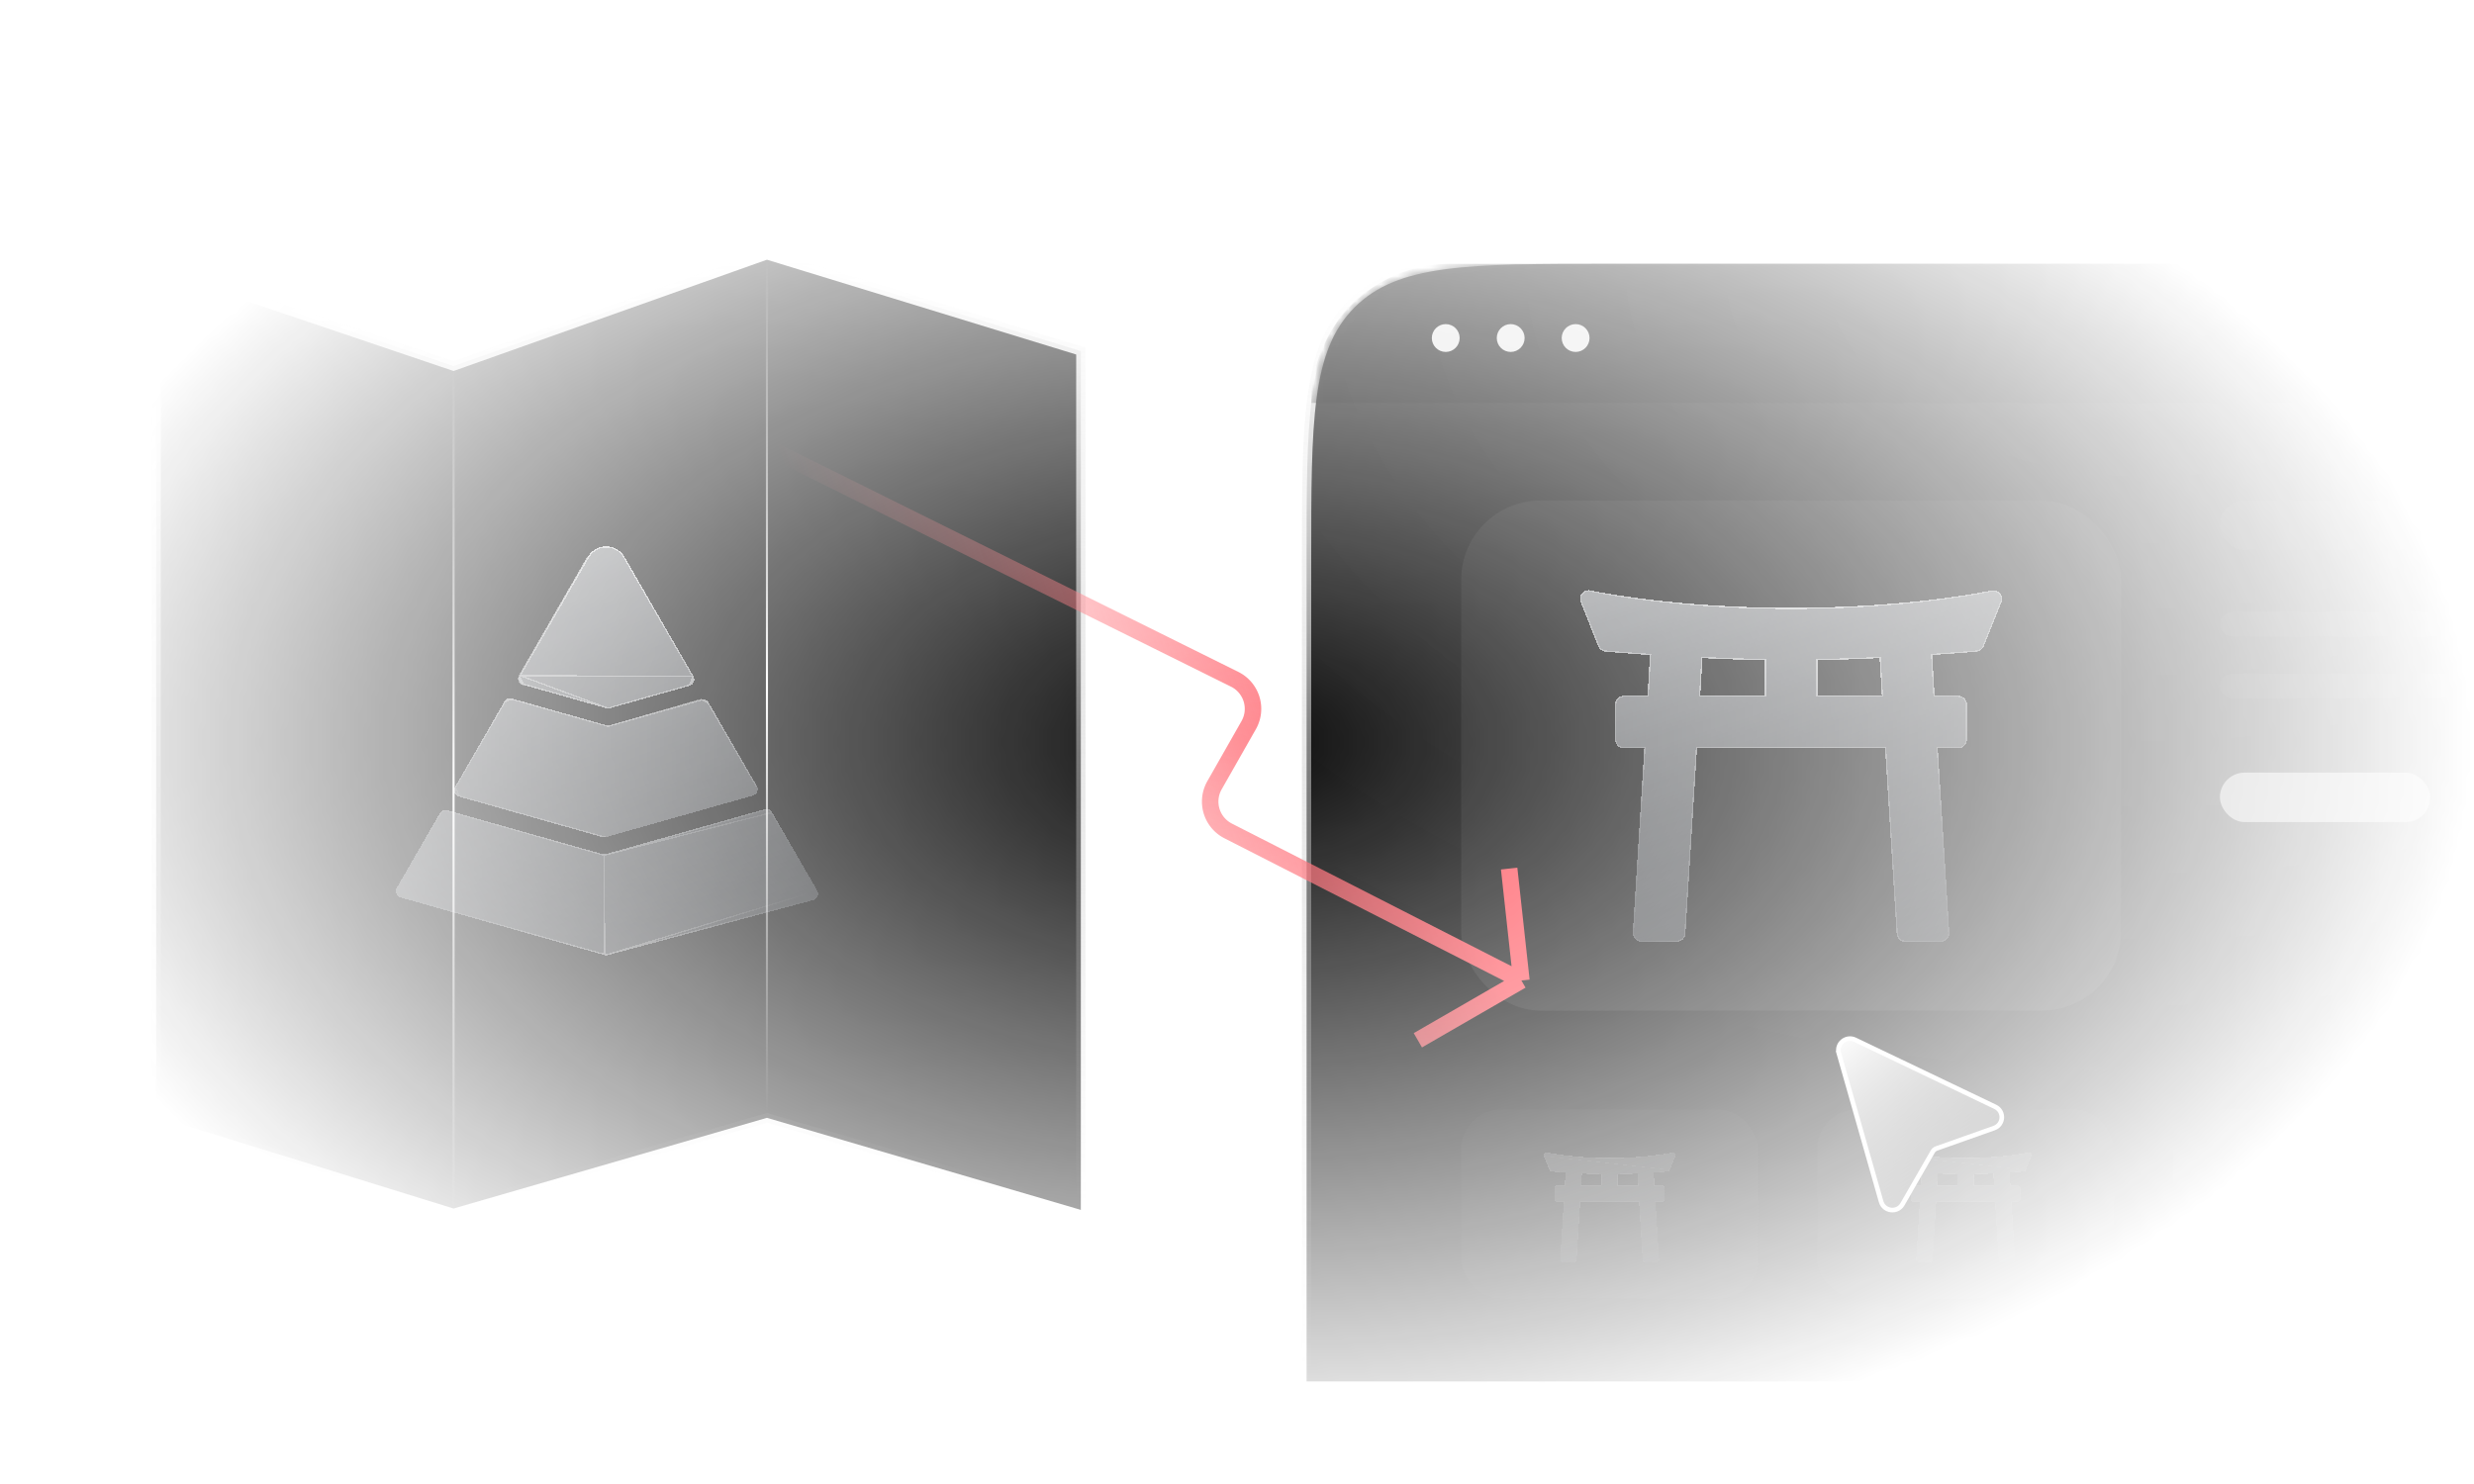 <svg width="300" height="180" fill="none" xmlns="http://www.w3.org/2000/svg"><g clip-path="url(#a)"><mask id="c" style="mask-type:alpha" maskUnits="userSpaceOnUse" x="0" y="0" width="300" height="180"><path fill="url(#b)" d="M0 0h300v180H0z"/></mask><g mask="url(#c)"><path d="m19.68 32.467-.742-.25V135.414l.396.122 35.5 11 .16.05.162-.047L93 135.586l37.343 10.954.72.211V42.584l-.397-.122-37.5-11.5-.178-.054-.175.062-37.817 13.435L19.68 32.467z" fill="#080808" stroke="url(#d)" stroke-width="1.125"/><g filter="url(#e)" shape-rendering="crispEdges"><path fill-rule="evenodd" clip-rule="evenodd" d="m99.093 106.742-5.476-9.484a.8.8 0 0 0-.91-.37l-19.441 5.494-19.023-5.376a.8.8 0 0 0-.91.37l-5.226 9.05a.796.796 0 0 0-.048.701.797.797 0 0 0 .523.469l24.715 6.984c.138.039.285.04.424.003l24.886-6.668a.8.8 0 0 0 .486-1.173zM55.65 95.356a.8.8 0 0 1-.475-1.169l5.982-10.361a.799.799 0 0 1 .91-.37l11.676 3.299 11.275-3.186a.8.8 0 0 1 .91.37l5.848 10.129a.8.8 0 0 1-.475 1.17l-17.817 5.035a.802.802 0 0 1-.435 0l-17.4-4.917zm7.823-13.55 10.052 2.84c.142.04.293.04.435 0l9.652-2.727a.8.8 0 0 0 .475-1.17l-8.35-14.464a2.572 2.572 0 0 0-4.453 0l-8.286 14.351a.8.8 0 0 0 .475 1.17z" fill="url(#f)"/><path fill-rule="evenodd" clip-rule="evenodd" d="m99.093 106.742-5.476-9.484a.8.8 0 0 0-.91-.37l-19.441 5.494-19.023-5.376a.8.8 0 0 0-.91.37l-5.226 9.05a.796.796 0 0 0-.048.701.797.797 0 0 0 .523.469l24.715 6.984c.138.039.285.04.424.003l24.886-6.668a.8.8 0 0 0 .486-1.173zM55.65 95.356a.8.8 0 0 1-.475-1.169l5.982-10.361a.799.799 0 0 1 .91-.37l11.676 3.299 11.275-3.186a.8.8 0 0 1 .91.37l5.848 10.129a.8.8 0 0 1-.475 1.17l-17.817 5.035a.802.802 0 0 1-.435 0l-17.4-4.917zm7.823-13.55 10.052 2.84c.142.04.293.04.435 0l9.652-2.727a.8.8 0 0 0 .475-1.17l-8.35-14.464a2.572 2.572 0 0 0-4.453 0l-8.286 14.351a.8.8 0 0 0 .475 1.17z" fill="#344254" fill-opacity=".15"/><path d="m73.266 102.464-.022-.006-19.022-5.376a.72.72 0 0 0-.82.334l-5.227 9.049a.729.729 0 0 0-.043.632.718.718 0 0 0 .187.266l-.053.059.053-.059a.725.725 0 0 0 .284.157l24.715 6.984-.052-12.04zm0 0 .021-.006m-.021.006.021-.006m0 0 19.442-5.494a.72.72 0 0 1 .82.334l.068-.04-.068.04m-20.262 5.16 20.262-5.16M55.67 95.28l17.4 4.917-17.4-4.917zm0 0a.72.72 0 0 1-.427-1.053m.427 1.053-.427-1.053m0 0 5.981-10.361m-5.981 10.36 5.981-10.36m0 0a.72.72 0 0 1 .82-.334m-.82.333.82-.333m0 0 11.677 3.3.021.005m-11.698-3.305 11.698 3.305m0 0 .021-.006m-.021.006.021-.006m0 0 11.275-3.186-.021-.076m-11.254 3.262 11.254-3.262m0 0 .021.076a.72.72 0 0 1 .82.334m-.841-.41.841.41m0 0 5.849 10.129m-5.849-10.13 5.849 10.13m0 0zm-28.71-13.472 8.286-14.351-8.286 14.351zm0 0a.8.8 0 0 0 .475 1.17l-.475-1.17zm.069.04a.72.72 0 0 0 .428 1.054l10.052 2.84-10.48-3.894zm0 0 8.285-14.351a2.492 2.492 0 0 1 4.316 0l8.35 14.463-20.951-.112zm30.483 16.622 5.476 9.483m-5.476-9.483 5.476 9.483m0 0a.725.725 0 0 1-.439 1.058l-24.885 6.668m25.324-7.726L73.7 114.507m0 0a.728.728 0 0 1-.382-.003l.383.003zm.237-29.937a.723.723 0 0 1-.391 0h.391zm0 0 9.652-2.727-9.652 2.727zm-.476 15.627a.723.723 0 0 1-.391 0h.391zm10.413-18.511a.721.721 0 0 1-.284.157l.427-1.054a.722.722 0 0 1-.143.897z" stroke="url(#g)" stroke-opacity=".6" stroke-width=".158"/><path d="m73.266 102.464-.022-.006-19.022-5.376a.72.72 0 0 0-.82.334l-5.227 9.049a.729.729 0 0 0-.043.632.718.718 0 0 0 .187.266l-.053.059.053-.059a.725.725 0 0 0 .284.157l24.715 6.984-.052-12.04zm0 0 .021-.006m-.021.006.021-.006m0 0 19.442-5.494a.72.72 0 0 1 .82.334l.068-.04-.068.04m-20.262 5.16 20.262-5.16M55.67 95.28l17.4 4.917-17.4-4.917zm0 0a.72.72 0 0 1-.427-1.053m.427 1.053-.427-1.053m0 0 5.981-10.361m-5.981 10.36 5.981-10.36m0 0a.72.72 0 0 1 .82-.334m-.82.333.82-.333m0 0 11.677 3.3.021.005m-11.698-3.305 11.698 3.305m0 0 .021-.006m-.021.006.021-.006m0 0 11.275-3.186-.021-.076m-11.254 3.262 11.254-3.262m0 0 .021.076a.72.72 0 0 1 .82.334m-.841-.41.841.41m0 0 5.849 10.129m-5.849-10.13 5.849 10.13m0 0zm-28.71-13.472 8.286-14.351-8.286 14.351zm0 0a.8.8 0 0 0 .475 1.17l-.475-1.17zm.069.04a.72.72 0 0 0 .428 1.054l10.052 2.84-10.48-3.894zm0 0 8.285-14.351a2.492 2.492 0 0 1 4.316 0l8.35 14.463-20.951-.112zm30.483 16.622 5.476 9.483m-5.476-9.483 5.476 9.483m0 0a.725.725 0 0 1-.439 1.058l-24.885 6.668m25.324-7.726L73.7 114.507m0 0a.728.728 0 0 1-.382-.003l.383.003zm.237-29.937a.723.723 0 0 1-.391 0h.391zm0 0 9.652-2.727-9.652 2.727zm-.476 15.627a.723.723 0 0 1-.391 0h.391zm10.413-18.511a.721.721 0 0 1-.284.157l.427-1.054a.722.722 0 0 1-.143.897z" stroke="url(#h)" stroke-opacity=".3" stroke-width=".158"/></g><path d="M93 31.5V135" stroke="url(#i)" stroke-width=".25"/><path d="M55 44v103.5" stroke="url(#j)" stroke-width=".25"/><path d="M361.5 167.562h.562V67.955c0-8.447 0-14.842-.664-19.78-.667-4.965-2.014-8.543-4.772-11.3-2.758-2.759-6.336-4.106-11.3-4.773-4.939-.664-11.334-.664-19.781-.664H194.955c-8.447 0-14.842 0-19.781.664-4.964.667-8.542 2.014-11.3 4.772-2.758 2.758-4.105 6.336-4.772 11.3-.665 4.94-.665 11.334-.664 19.78v99.608H361.5z" fill="#080808" stroke="url(#k)" stroke-width="1.125"/><mask id="l" style="mask-type:alpha" maskUnits="userSpaceOnUse" x="159" y="32" width="203" height="135"><path d="M159 68c0-16.97 0-25.456 5.272-30.728C169.544 32 178.029 32 195 32h130.5c16.971 0 25.456 0 30.728 5.272C361.5 42.544 361.5 51.03 361.5 68v99H159V68z" fill="#1A1A1A"/></mask><g mask="url(#l)"><path d="M159 48.875C159 39.555 166.555 32 175.875 32h168.75c9.32 0 16.875 7.555 16.875 16.875H159z" fill="#000"/></g><path d="M159 68c0-16.97 0-25.456 5.272-30.728C169.544 32 178.029 32 195 32h130.5c16.971 0 25.456 0 30.728 5.272C361.5 42.544 361.5 51.03 361.5 68v99H159V68z" fill="url(#m)" fill-opacity=".05"/><circle cx="175.312" cy="41" r="1.688" fill="#E6E6E6"/><circle cx="183.188" cy="41" r="1.688" fill="#E6E6E6"/><circle cx="191.062" cy="41" r="1.688" fill="#E6E6E6"/><rect x="177.188" y="60.714" width="80" height="61.867" rx="9.6" fill="#1A1A1A"/><g filter="url(#n)" shape-rendering="crispEdges"><path d="M242.532 70.69a1.07 1.07 0 0 0-1.044-.35c-.095.021-9.677 2.107-24.302 2.107s-24.207-2.086-24.302-2.108a1.066 1.066 0 0 0-1.222 1.438l2.133 5.333c.149.373.495.63.894.667.05.004 2.167.193 5.372.411l-.282 4.926h-2.86c-.589 0-1.066.477-1.066 1.067v4.266c0 .59.477 1.067 1.066 1.067h2.465l-1.396 22.333c-.019.294.086.583.288.797.201.215.482.337.777.337h4.266c.564 0 1.03-.438 1.065-1l1.404-22.467h22.796l1.404 22.467c.036.562.501 1 1.065 1h4.267a1.065 1.065 0 0 0 1.064-1.134l-1.396-22.333h2.465c.59 0 1.067-.477 1.067-1.067v-4.266c0-.59-.477-1.067-1.067-1.067h-2.86l-.282-4.926c3.206-.218 5.323-.407 5.372-.412.399-.036.745-.293.894-.666l2.133-5.334a1.066 1.066 0 0 0-.178-1.086zm-28.546 12.424h-7.802l.271-4.554c2.388.115 4.952.21 7.531.255v4.3zm6.4 0v-4.299c2.579-.046 5.143-.14 7.531-.255l.271 4.554h-7.802z" fill="url(#o)"/><path d="M242.532 70.69a1.07 1.07 0 0 0-1.044-.35c-.095.021-9.677 2.107-24.302 2.107s-24.207-2.086-24.302-2.108a1.066 1.066 0 0 0-1.222 1.438l2.133 5.333c.149.373.495.63.894.667.05.004 2.167.193 5.372.411l-.282 4.926h-2.86c-.589 0-1.066.477-1.066 1.067v4.266c0 .59.477 1.067 1.066 1.067h2.465l-1.396 22.333c-.019.294.086.583.288.797.201.215.482.337.777.337h4.266c.564 0 1.03-.438 1.065-1l1.404-22.467h22.796l1.404 22.467c.036.562.501 1 1.065 1h4.267a1.065 1.065 0 0 0 1.064-1.134l-1.396-22.333h2.465c.59 0 1.067-.477 1.067-1.067v-4.266c0-.59-.477-1.067-1.067-1.067h-2.86l-.282-4.926c3.206-.218 5.323-.407 5.372-.412.399-.036.745-.293.894-.666l2.133-5.334a1.066 1.066 0 0 0-.178-1.086zm-28.546 12.424h-7.802l.271-4.554c2.388.115 4.952.21 7.531.255v4.3zm6.4 0v-4.299c2.579-.046 5.143-.14 7.531-.255l.271 4.554h-7.802z" fill="#344254" fill-opacity=".15"/><path d="M242.472 70.742a.987.987 0 0 1 .165 1.005l-2.133 5.334h-.001a.987.987 0 0 1-.827.617h-.001a275.7 275.7 0 0 1-5.369.411l-.078.006.004.078.282 4.926.005.074H237.453c.546 0 .988.442.988.988v4.266a.987.987 0 0 1-.988.988h-2.549l.005.084 1.396 22.333a.983.983 0 0 1-.266.738.984.984 0 0 1-.719.312h-4.267a.988.988 0 0 1-.986-.926l-1.404-22.467-.005-.074H205.714l-.005.074-1.404 22.467a.988.988 0 0 1-.986.926h-4.266a.987.987 0 0 1-.986-1.05l1.396-22.333.005-.084h-2.549a.987.987 0 0 1-.987-.988v-4.266c0-.546.442-.988.987-.988h2.935l.004-.074.282-4.926.005-.078-.078-.005c-3.189-.217-5.3-.406-5.37-.412h-.001a.988.988 0 0 1-.827-.617l-2.133-5.334a.987.987 0 0 1 1.131-1.33c.131.03 9.712 2.11 24.319 2.11 14.61 0 24.192-2.082 24.319-2.11a.992.992 0 0 1 .967.325zm0 0 .06-.052-.06.052zm-36.367 12.367-.004.084h7.885v-.079h.079v-4.376l-.078-.002a250.11 250.11 0 0 1-7.528-.255l-.078-.003-.005.078-.271 4.553zm14.202.005v.08H228.271l-.004-.085-.271-4.553-.005-.078-.078.003c-2.387.115-4.951.21-7.528.255l-.078.002v4.377z" stroke="url(#p)" stroke-opacity=".6" stroke-width=".158"/><path d="M242.472 70.742a.987.987 0 0 1 .165 1.005l-2.133 5.334h-.001a.987.987 0 0 1-.827.617h-.001a275.7 275.7 0 0 1-5.369.411l-.078.006.004.078.282 4.926.005.074H237.453c.546 0 .988.442.988.988v4.266a.987.987 0 0 1-.988.988h-2.549l.005.084 1.396 22.333a.983.983 0 0 1-.266.738.984.984 0 0 1-.719.312h-4.267a.988.988 0 0 1-.986-.926l-1.404-22.467-.005-.074H205.714l-.005.074-1.404 22.467a.988.988 0 0 1-.986.926h-4.266a.987.987 0 0 1-.986-1.05l1.396-22.333.005-.084h-2.549a.987.987 0 0 1-.987-.988v-4.266c0-.546.442-.988.987-.988h2.935l.004-.074.282-4.926.005-.078-.078-.005c-3.189-.217-5.3-.406-5.37-.412h-.001a.988.988 0 0 1-.827-.617l-2.133-5.334a.987.987 0 0 1 1.131-1.33c.131.03 9.712 2.11 24.319 2.11 14.61 0 24.192-2.082 24.319-2.11a.992.992 0 0 1 .967.325zm0 0 .06-.052-.06.052zm-36.367 12.367-.004.084h7.885v-.079h.079v-4.376l-.078-.002a250.11 250.11 0 0 1-7.528-.255l-.078-.003-.005.078-.271 4.553zm14.202.005v.08H228.271l-.004-.085-.271-4.553-.005-.078-.078.003c-2.387.115-4.951.21-7.528.255l-.078.002v4.377z" stroke="url(#q)" stroke-opacity=".3" stroke-width=".158"/></g><rect x="269.188" y="60.714" width="43.5" height="6" rx="3" fill="#1A1A1A"/><rect x="269.188" y="74.214" width="58.5" height="3" rx="1.5" fill="#1A1A1A"/><rect x="269.188" y="81.714" width="73.5" height="3" rx="1.5" fill="#1A1A1A"/><rect x="269.188" y="93.714" width="25.5" height="6" rx="3" fill="#999"/><rect x="299.188" y="95.214" width="25.5" height="3" rx="1.5" fill="#1A1A1A"/><g opacity=".3"><rect x="177.188" y="134.581" width="36" height="22.933" rx="4.8" fill="#1A1A1A"/><g filter="url(#r)" shape-rendering="crispEdges"><path d="M203.108 139.498a.332.332 0 0 0-.326-.109c-.03.006-3.024.658-7.594.658-4.571 0-7.565-.652-7.595-.658a.332.332 0 0 0-.382.449l.667 1.666a.336.336 0 0 0 .279.209c.016.001.677.06 1.679.129l-.088 1.539h-.894a.333.333 0 0 0-.333.333v1.333c0 .185.149.334.333.334h.77l-.436 6.979a.332.332 0 0 0 .333.354h1.333a.334.334 0 0 0 .333-.312l.439-7.021h7.123l.439 7.021a.334.334 0 0 0 .333.312h1.333a.334.334 0 0 0 .333-.354l-.436-6.979h.77a.333.333 0 0 0 .333-.334v-1.333a.333.333 0 0 0-.333-.333h-.894l-.088-1.54c1.002-.068 1.663-.127 1.679-.128a.333.333 0 0 0 .279-.209l.667-1.666a.334.334 0 0 0-.056-.34zm-8.92 3.883h-2.438l.084-1.423c.746.036 1.548.065 2.354.079v1.344zm2 0v-1.344a77.067 77.067 0 0 0 2.353-.079l.085 1.423h-2.438z" fill="url(#s)"/><path d="M203.108 139.498a.332.332 0 0 0-.326-.109c-.03.006-3.024.658-7.594.658-4.571 0-7.565-.652-7.595-.658a.332.332 0 0 0-.382.449l.667 1.666a.336.336 0 0 0 .279.209c.016.001.677.06 1.679.129l-.088 1.539h-.894a.333.333 0 0 0-.333.333v1.333c0 .185.149.334.333.334h.77l-.436 6.979a.332.332 0 0 0 .333.354h1.333a.334.334 0 0 0 .333-.312l.439-7.021h7.123l.439 7.021a.334.334 0 0 0 .333.312h1.333a.334.334 0 0 0 .333-.354l-.436-6.979h.77a.333.333 0 0 0 .333-.334v-1.333a.333.333 0 0 0-.333-.333h-.894l-.088-1.54c1.002-.068 1.663-.127 1.679-.128a.333.333 0 0 0 .279-.209l.667-1.666a.334.334 0 0 0-.056-.34zm-8.92 3.883h-2.438l.084-1.423c.746.036 1.548.065 2.354.079v1.344zm2 0v-1.344a77.067 77.067 0 0 0 2.353-.079l.085 1.423h-2.438z" fill="#344254" fill-opacity=".15"/><path d="m187.234 139.829.667 1.666a.307.307 0 0 0 .258.193l-.925-1.859zm0 0a.308.308 0 0 1 .354-.416m-.354.416 15.24 1.666m0 0 .667-1.666a.308.308 0 0 0-.354-.416l-.005-.024.005.024c-.031.007-3.027.659-7.599.659-4.565 0-7.559-.65-7.6-.659m14.886 2.082a.307.307 0 0 1-.258.193l.258-.193zm-14.886-2.082.005-.024-.005.024zm.572 2.275h14.056-.001c-.02.002-.68.061-1.678.129l-.024.001.001.025.089 1.539.001.023h.917a.31.31 0 0 1 .309.309v1.333a.309.309 0 0 1-.309.309h-.797l.002.026.436 6.979v.001a.307.307 0 0 1-.308.327h-1.333a.308.308 0 0 1-.308-.289l-.439-7.021-.001-.023h-7.17l-.002.023-.439 7.021a.308.308 0 0 1-.308.289h-1.333a.307.307 0 0 1-.308-.327v-.001l.436-6.979.002-.026h-.797a.308.308 0 0 1-.308-.309v-1.333c0-.17.138-.308.308-.308h.917l.002-.024.088-1.539.001-.024-.024-.002a86.47 86.47 0 0 1-1.678-.129zm3.565 1.691-.002.027h2.465v-.025h.024v-1.368h-.024a80.216 80.216 0 0 1-2.353-.08l-.024-.001-.002.024-.084 1.423zm4.438.002v.025h2.489l-.002-.027-.084-1.423-.002-.024-.024.001c-.746.036-1.547.065-2.353.08h-.024v1.368z" stroke="url(#t)" stroke-opacity=".6" stroke-width=".049"/><path d="m187.234 139.829.667 1.666a.307.307 0 0 0 .258.193l-.925-1.859zm0 0a.308.308 0 0 1 .354-.416m-.354.416 15.24 1.666m0 0 .667-1.666a.308.308 0 0 0-.354-.416l-.005-.024.005.024c-.031.007-3.027.659-7.599.659-4.565 0-7.559-.65-7.6-.659m14.886 2.082a.307.307 0 0 1-.258.193l.258-.193zm-14.886-2.082.005-.024-.005.024zm.572 2.275h14.056-.001c-.02.002-.68.061-1.678.129l-.024.001.001.025.089 1.539.001.023h.917a.31.31 0 0 1 .309.309v1.333a.309.309 0 0 1-.309.309h-.797l.002.026.436 6.979v.001a.307.307 0 0 1-.308.327h-1.333a.308.308 0 0 1-.308-.289l-.439-7.021-.001-.023h-7.17l-.002.023-.439 7.021a.308.308 0 0 1-.308.289h-1.333a.307.307 0 0 1-.308-.327v-.001l.436-6.979.002-.026h-.797a.308.308 0 0 1-.308-.309v-1.333c0-.17.138-.308.308-.308h.917l.002-.024.088-1.539.001-.024-.024-.002a86.47 86.47 0 0 1-1.678-.129zm3.565 1.691-.002.027h2.465v-.025h.024v-1.368h-.024a80.216 80.216 0 0 1-2.353-.08l-.024-.001-.002.024-.084 1.423zm4.438.002v.025h2.489l-.002-.027-.084-1.423-.002-.024-.024.001c-.746.036-1.547.065-2.353.08h-.024v1.368z" stroke="url(#u)" stroke-opacity=".3" stroke-width=".049"/></g><rect x="220.355" y="134.581" width="36" height="22.933" rx="4.8" fill="#1A1A1A"/><g filter="url(#v)" shape-rendering="crispEdges"><path d="M246.276 139.498a.332.332 0 0 0-.326-.109c-.03.006-3.024.658-7.594.658-4.571 0-7.565-.652-7.595-.658a.332.332 0 0 0-.382.449l.667 1.666a.336.336 0 0 0 .279.209c.016.001.677.06 1.679.129l-.088 1.539h-.894a.333.333 0 0 0-.333.333v1.333c0 .185.149.334.333.334h.77l-.436 6.979a.332.332 0 0 0 .333.354h1.333a.334.334 0 0 0 .333-.312l.439-7.021h7.123l.439 7.021a.334.334 0 0 0 .333.312h1.333a.334.334 0 0 0 .333-.354l-.436-6.979h.77a.333.333 0 0 0 .333-.334v-1.333a.333.333 0 0 0-.333-.333h-.894l-.088-1.54c1.002-.068 1.663-.127 1.679-.128a.333.333 0 0 0 .279-.209l.667-1.666a.334.334 0 0 0-.056-.34zm-8.92 3.883h-2.438l.084-1.423c.746.036 1.548.065 2.353.079v1.344h.001zm2 0v-1.344a77.067 77.067 0 0 0 2.353-.079l.084 1.423h-2.437z" fill="url(#w)"/><path d="M246.276 139.498a.332.332 0 0 0-.326-.109c-.03.006-3.024.658-7.594.658-4.571 0-7.565-.652-7.595-.658a.332.332 0 0 0-.382.449l.667 1.666a.336.336 0 0 0 .279.209c.016.001.677.06 1.679.129l-.088 1.539h-.894a.333.333 0 0 0-.333.333v1.333c0 .185.149.334.333.334h.77l-.436 6.979a.332.332 0 0 0 .333.354h1.333a.334.334 0 0 0 .333-.312l.439-7.021h7.123l.439 7.021a.334.334 0 0 0 .333.312h1.333a.334.334 0 0 0 .333-.354l-.436-6.979h.77a.333.333 0 0 0 .333-.334v-1.333a.333.333 0 0 0-.333-.333h-.894l-.088-1.54c1.002-.068 1.663-.127 1.679-.128a.333.333 0 0 0 .279-.209l.667-1.666a.334.334 0 0 0-.056-.34zm-8.92 3.883h-2.438l.084-1.423c.746.036 1.548.065 2.353.079v1.344h.001zm2 0v-1.344a77.067 77.067 0 0 0 2.353-.079l.084 1.423h-2.437z" fill="#344254" fill-opacity=".15"/><path d="m230.402 139.829.667 1.666a.307.307 0 0 0 .258.193l-.925-1.859zm0 0a.308.308 0 0 1 .354-.416m-.354.416 15.24 1.666m0 0 .667-1.666a.308.308 0 0 0-.354-.416l-.005-.024.005.024c-.031.007-3.027.659-7.599.659-4.565 0-7.559-.65-7.6-.659m14.886 2.082a.307.307 0 0 1-.258.193l.258-.193zm-14.886-2.082.005-.024-.005.024zm.572 2.275h14.056-.001c-.02.002-.68.061-1.678.129l-.024.001.001.025.089 1.539.001.023h.917a.31.31 0 0 1 .309.309v1.333a.309.309 0 0 1-.309.309h-.797l.002.026.436 6.979v.001a.307.307 0 0 1-.308.327h-1.333a.308.308 0 0 1-.308-.289l-.439-7.021-.001-.023h-7.171l-.001.023-.439 7.021a.308.308 0 0 1-.308.289h-1.333a.307.307 0 0 1-.308-.327v-.001l.436-6.979.002-.026h-.797a.308.308 0 0 1-.308-.309v-1.333c0-.17.138-.308.308-.308h.917l.001-.024.089-1.539.001-.024-.024-.002a86.47 86.47 0 0 1-1.678-.129zm3.565 1.691-.002.027h2.465v-.025h.024v-1.368h-.024a80.216 80.216 0 0 1-2.353-.08l-.024-.001-.002.024-.084 1.423zm4.438.002v.025h2.489l-.002-.027-.084-1.423-.002-.024-.024.001c-.746.036-1.547.065-2.353.08h-.024v1.368z" stroke="url(#x)" stroke-opacity=".6" stroke-width=".049"/><path d="m230.402 139.829.667 1.666a.307.307 0 0 0 .258.193l-.925-1.859zm0 0a.308.308 0 0 1 .354-.416m-.354.416 15.24 1.666m0 0 .667-1.666a.308.308 0 0 0-.354-.416l-.005-.024.005.024c-.031.007-3.027.659-7.599.659-4.565 0-7.559-.65-7.6-.659m14.886 2.082a.307.307 0 0 1-.258.193l.258-.193zm-14.886-2.082.005-.024-.005.024zm.572 2.275h14.056-.001c-.02.002-.68.061-1.678.129l-.024.001.001.025.089 1.539.001.023h.917a.31.31 0 0 1 .309.309v1.333a.309.309 0 0 1-.309.309h-.797l.002.026.436 6.979v.001a.307.307 0 0 1-.308.327h-1.333a.308.308 0 0 1-.308-.289l-.439-7.021-.001-.023h-7.171l-.001.023-.439 7.021a.308.308 0 0 1-.308.289h-1.333a.307.307 0 0 1-.308-.327v-.001l.436-6.979.002-.026h-.797a.308.308 0 0 1-.308-.309v-1.333c0-.17.138-.308.308-.308h.917l.001-.024.089-1.539.001-.024-.024-.002a86.47 86.47 0 0 1-1.678-.129zm3.565 1.691-.002.027h2.465v-.025h.024v-1.368h-.024a80.216 80.216 0 0 1-2.353-.08l-.024-.001-.002.024-.084 1.423zm4.438.002v.025h2.489l-.002-.027-.084-1.423-.002-.024-.024.001c-.746.036-1.547.065-2.353.08h-.024v1.368z" stroke="url(#y)" stroke-opacity=".3" stroke-width=".049"/></g><rect x="263.52" y="134.581" width="36" height="22.933" rx="4.8" fill="#1A1A1A"/><g filter="url(#z)" shape-rendering="crispEdges"><path d="M289.44 139.498a.332.332 0 0 0-.326-.109c-.03.006-3.024.658-7.594.658-4.571 0-7.565-.652-7.595-.658a.332.332 0 0 0-.382.449l.667 1.666a.336.336 0 0 0 .279.209c.016.001.677.06 1.679.129l-.088 1.539h-.894a.333.333 0 0 0-.333.333v1.333c0 .185.149.334.333.334h.77l-.436 6.979a.332.332 0 0 0 .333.354h1.333a.334.334 0 0 0 .333-.312l.439-7.021h7.123l.439 7.021a.334.334 0 0 0 .333.312h1.333a.334.334 0 0 0 .333-.354l-.436-6.979h.77a.333.333 0 0 0 .333-.334v-1.333a.333.333 0 0 0-.333-.333h-.894l-.088-1.54c1.002-.068 1.664-.127 1.679-.128a.333.333 0 0 0 .279-.209l.667-1.666a.334.334 0 0 0-.056-.34zm-8.92 3.883h-2.438l.084-1.423c.746.036 1.548.065 2.354.079v1.344zm2 0v-1.344a77.067 77.067 0 0 0 2.353-.079l.085 1.423h-2.438z" fill="url(#A)"/><path d="M289.44 139.498a.332.332 0 0 0-.326-.109c-.03.006-3.024.658-7.594.658-4.571 0-7.565-.652-7.595-.658a.332.332 0 0 0-.382.449l.667 1.666a.336.336 0 0 0 .279.209c.016.001.677.06 1.679.129l-.088 1.539h-.894a.333.333 0 0 0-.333.333v1.333c0 .185.149.334.333.334h.77l-.436 6.979a.332.332 0 0 0 .333.354h1.333a.334.334 0 0 0 .333-.312l.439-7.021h7.123l.439 7.021a.334.334 0 0 0 .333.312h1.333a.334.334 0 0 0 .333-.354l-.436-6.979h.77a.333.333 0 0 0 .333-.334v-1.333a.333.333 0 0 0-.333-.333h-.894l-.088-1.54c1.002-.068 1.664-.127 1.679-.128a.333.333 0 0 0 .279-.209l.667-1.666a.334.334 0 0 0-.056-.34zm-8.92 3.883h-2.438l.084-1.423c.746.036 1.548.065 2.354.079v1.344zm2 0v-1.344a77.067 77.067 0 0 0 2.353-.079l.085 1.423h-2.438z" fill="#344254" fill-opacity=".15"/><path d="m273.566 139.829.667 1.666a.307.307 0 0 0 .259.193l-.926-1.859zm0 0a.308.308 0 0 1 .354-.416m-.354.416 15.24 1.666m0 0 .667-1.666a.308.308 0 0 0-.354-.416l-.005-.024.006.024c-.032.007-3.028.659-7.6.659-4.565 0-7.559-.65-7.6-.659m14.886 2.082a.307.307 0 0 1-.258.193l.258-.193zm-14.886-2.082.005-.024-.005.024zm.572 2.275h14.056-.001c-.02.002-.68.061-1.678.129l-.024.001.001.025.089 1.539.001.023h.917a.31.31 0 0 1 .309.309v1.333a.309.309 0 0 1-.309.309h-.797l.002.026.436 6.979v.001a.307.307 0 0 1-.308.327h-1.333a.308.308 0 0 1-.308-.289l-.439-7.021-.001-.023h-7.17l-.002.023-.439 7.021a.308.308 0 0 1-.308.289h-1.333a.307.307 0 0 1-.308-.327v-.001l.436-6.979.002-.026h-.797a.308.308 0 0 1-.308-.309v-1.333c0-.17.138-.308.308-.308h.917l.002-.024.088-1.539.001-.024-.024-.002a86.47 86.47 0 0 1-1.678-.129zm3.565 1.691-.002.027h2.465v-.025h.024v-1.368h-.024a80.216 80.216 0 0 1-2.353-.08l-.024-.001-.002.024-.084 1.423zm4.438.002v.025h2.489l-.002-.027-.084-1.423-.002-.024-.024.001c-.746.036-1.547.065-2.353.08h-.024v1.368z" stroke="url(#B)" stroke-opacity=".6" stroke-width=".049"/><path d="m273.566 139.829.667 1.666a.307.307 0 0 0 .259.193l-.926-1.859zm0 0a.308.308 0 0 1 .354-.416m-.354.416 15.24 1.666m0 0 .667-1.666a.308.308 0 0 0-.354-.416l-.005-.024.006.024c-.032.007-3.028.659-7.6.659-4.565 0-7.559-.65-7.6-.659m14.886 2.082a.307.307 0 0 1-.258.193l.258-.193zm-14.886-2.082.005-.024-.005.024zm.572 2.275h14.056-.001c-.02.002-.68.061-1.678.129l-.024.001.001.025.089 1.539.001.023h.917a.31.31 0 0 1 .309.309v1.333a.309.309 0 0 1-.309.309h-.797l.002.026.436 6.979v.001a.307.307 0 0 1-.308.327h-1.333a.308.308 0 0 1-.308-.289l-.439-7.021-.001-.023h-7.17l-.002.023-.439 7.021a.308.308 0 0 1-.308.289h-1.333a.307.307 0 0 1-.308-.327v-.001l.436-6.979.002-.026h-.797a.308.308 0 0 1-.308-.309v-1.333c0-.17.138-.308.308-.308h.917l.002-.024.088-1.539.001-.024-.024-.002a86.47 86.47 0 0 1-1.678-.129zm3.565 1.691-.002.027h2.465v-.025h.024v-1.368h-.024a80.216 80.216 0 0 1-2.353-.08l-.024-.001-.002.024-.084 1.423zm4.438.002v.025h2.489l-.002-.027-.084-1.423-.002-.024-.024.001c-.746.036-1.547.065-2.353.08h-.024v1.368z" stroke="url(#C)" stroke-opacity=".3" stroke-width=".049"/></g></g><path d="m222.979 127.76 5.128 17.991c.341 1.196 1.967 1.394 2.587.316l3.674-6.389c.1-.174.26-.306.45-.374l6.988-2.476c1.179-.418 1.264-2.038.135-2.579l-16.991-8.128c-1.096-.524-2.302.478-1.971 1.639z" fill="url(#D)" stroke="#fff" stroke-width=".563"/><path d="m93.501 54.5 56.218 27.894a4.001 4.001 0 0 1 1.7 5.56l-4.148 7.294a4 4 0 0 0 1.66 5.54l35.557 18.141m0 0-1.487-13.575m1.487 13.575-12.558 7.25" stroke="url(#E)" stroke-width="2" stroke-linejoin="round"/></g></g><defs><radialGradient id="t" cx="0" cy="0" r="1" gradientUnits="userSpaceOnUse" gradientTransform="matrix(0 11.576 -13.891 0 195.188 139.502)"><stop stop-color="#fff"/><stop offset="1" stop-color="#fff" stop-opacity="0"/></radialGradient><radialGradient id="q" cx="0" cy="0" r="1" gradientUnits="userSpaceOnUse" gradientTransform="matrix(0 -21.333 25.6 0 217.186 112.981)"><stop stop-color="#fff"/><stop offset="1" stop-color="#fff" stop-opacity="0"/></radialGradient><radialGradient id="h" cx="0" cy="0" r="1" gradientUnits="userSpaceOnUse" gradientTransform="matrix(0 -24.805 25.6 0 73.6 114.61)"><stop stop-color="#fff"/><stop offset="1" stop-color="#fff" stop-opacity="0"/></radialGradient><radialGradient id="m" cx="0" cy="0" r="1" gradientUnits="userSpaceOnUse" gradientTransform="matrix(0 101.813 -152.719 0 260.25 32)"><stop stop-color="#fff"/><stop offset="1" stop-color="#fff" stop-opacity="0"/></radialGradient><radialGradient id="p" cx="0" cy="0" r="1" gradientUnits="userSpaceOnUse" gradientTransform="matrix(0 37.042 -44.451 0 217.186 70.702)"><stop stop-color="#fff"/><stop offset="1" stop-color="#fff" stop-opacity="0"/></radialGradient><radialGradient id="b" cx="0" cy="0" r="1" gradientUnits="userSpaceOnUse" gradientTransform="matrix(0 90 -150 0 150 90)"><stop stop-color="#fff"/><stop offset="1" stop-color="#fff" stop-opacity="0"/></radialGradient><radialGradient id="g" cx="0" cy="0" r="1" gradientUnits="userSpaceOnUse" gradientTransform="matrix(0 43.071 -44.451 0 73.6 65.451)"><stop stop-color="#fff"/><stop offset="1" stop-color="#fff" stop-opacity="0"/></radialGradient><radialGradient id="u" cx="0" cy="0" r="1" gradientUnits="userSpaceOnUse" gradientTransform="matrix(0 -6.667 8 0 195.188 152.714)"><stop stop-color="#fff"/><stop offset="1" stop-color="#fff" stop-opacity="0"/></radialGradient><radialGradient id="x" cx="0" cy="0" r="1" gradientUnits="userSpaceOnUse" gradientTransform="matrix(0 11.576 -13.891 0 238.356 139.502)"><stop stop-color="#fff"/><stop offset="1" stop-color="#fff" stop-opacity="0"/></radialGradient><radialGradient id="y" cx="0" cy="0" r="1" gradientUnits="userSpaceOnUse" gradientTransform="matrix(0 -6.667 8 0 238.356 152.714)"><stop stop-color="#fff"/><stop offset="1" stop-color="#fff" stop-opacity="0"/></radialGradient><radialGradient id="B" cx="0" cy="0" r="1" gradientUnits="userSpaceOnUse" gradientTransform="matrix(0 11.576 -13.891 0 281.52 139.502)"><stop stop-color="#fff"/><stop offset="1" stop-color="#fff" stop-opacity="0"/></radialGradient><radialGradient id="C" cx="0" cy="0" r="1" gradientUnits="userSpaceOnUse" gradientTransform="matrix(0 -6.667 8 0 281.52 152.714)"><stop stop-color="#fff"/><stop offset="1" stop-color="#fff" stop-opacity="0"/></radialGradient><linearGradient id="s" x1="187.848" y1="139.724" x2="193.303" y2="156.533" gradientUnits="userSpaceOnUse"><stop stop-color="#fff" stop-opacity=".6"/><stop offset="1" stop-color="#fff" stop-opacity=".1"/></linearGradient><linearGradient id="i" x1="93.5" y1="31.5" x2="93.5" y2="135" gradientUnits="userSpaceOnUse"><stop stop-color="#fff" stop-opacity="0"/><stop offset=".5" stop-color="#fff"/><stop offset="1" stop-color="#fff" stop-opacity="0"/></linearGradient><linearGradient id="j" x1="55.5" y1="44" x2="55.5" y2="147.5" gradientUnits="userSpaceOnUse"><stop stop-color="#fff" stop-opacity="0"/><stop offset=".5" stop-color="#fff"/><stop offset="1" stop-color="#fff" stop-opacity="0"/></linearGradient><linearGradient id="w" x1="231.016" y1="139.724" x2="236.471" y2="156.533" gradientUnits="userSpaceOnUse"><stop stop-color="#fff" stop-opacity=".6"/><stop offset="1" stop-color="#fff" stop-opacity=".1"/></linearGradient><linearGradient id="k" x1="260.25" y1="32" x2="260.25" y2="167" gradientUnits="userSpaceOnUse"><stop stop-color="#fff"/><stop offset="1" stop-color="#999" stop-opacity="0"/></linearGradient><linearGradient id="f" x1="50.113" y1="66.278" x2="72.947" y2="126.789" gradientUnits="userSpaceOnUse"><stop stop-color="#fff" stop-opacity=".6"/><stop offset="1" stop-color="#fff" stop-opacity=".1"/></linearGradient><linearGradient id="A" x1="274.18" y1="139.724" x2="279.635" y2="156.533" gradientUnits="userSpaceOnUse"><stop stop-color="#fff" stop-opacity=".6"/><stop offset="1" stop-color="#fff" stop-opacity=".1"/></linearGradient><linearGradient id="o" x1="193.699" y1="71.413" x2="211.154" y2="125.201" gradientUnits="userSpaceOnUse"><stop stop-color="#fff" stop-opacity=".6"/><stop offset="1" stop-color="#fff" stop-opacity=".1"/></linearGradient><linearGradient id="d" x1="75" y1="31.5" x2="75" y2="146" gradientUnits="userSpaceOnUse"><stop stop-color="#fff"/><stop offset="1" stop-color="#999" stop-opacity="0"/></linearGradient><linearGradient id="D" x1="222.569" y1="125.293" x2="236.529" y2="142.084" gradientUnits="userSpaceOnUse"><stop stop-color="#fff"/><stop offset="1" stop-color="#333"/></linearGradient><linearGradient id="E" x1="168.126" y1="79.59" x2="111.001" y2="100.5" gradientUnits="userSpaceOnUse"><stop stop-color="#FF5963"/><stop offset="1" stop-color="#FF5963" stop-opacity="0"/></linearGradient><filter id="e" x="-268.406" y="-251.406" width="684.012" height="682.422" filterUnits="userSpaceOnUse" color-interpolation-filters="sRGB"><feFlood flood-opacity="0" result="BackgroundImageFix"/><feGaussianBlur in="BackgroundImageFix" stdDeviation="158.203"/><feComposite in2="SourceAlpha" operator="in" result="effect1_backgroundBlur_8709_160826"/><feColorMatrix in="SourceAlpha" values="0 0 0 0 0 0 0 0 0 0 0 0 0 0 0 0 0 0 127 0" result="hardAlpha"/><feOffset dy="1.266"/><feGaussianBlur stdDeviation=".633"/><feComposite in2="hardAlpha" operator="out"/><feColorMatrix values="0 0 0 0 0 0 0 0 0 0 0 0 0 0 0 0 0 0 0.25 0"/><feBlend in2="effect1_backgroundBlur_8709_160826" result="effect2_dropShadow_8709_160826"/><feBlend in="SourceGraphic" in2="effect2_dropShadow_8709_160826" result="shape"/></filter><filter id="n" x="-124.82" y="-246.092" width="684.012" height="675.479" filterUnits="userSpaceOnUse" color-interpolation-filters="sRGB"><feFlood flood-opacity="0" result="BackgroundImageFix"/><feGaussianBlur in="BackgroundImageFix" stdDeviation="158.203"/><feComposite in2="SourceAlpha" operator="in" result="effect1_backgroundBlur_8709_160826"/><feColorMatrix in="SourceAlpha" values="0 0 0 0 0 0 0 0 0 0 0 0 0 0 0 0 0 0 127 0" result="hardAlpha"/><feOffset dy="1.266"/><feGaussianBlur stdDeviation=".633"/><feComposite in2="hardAlpha" operator="out"/><feColorMatrix values="0 0 0 0 0 0 0 0 0 0 0 0 0 0 0 0 0 0 0.25 0"/><feBlend in2="effect1_backgroundBlur_8709_160826" result="effect2_dropShadow_8709_160826"/><feBlend in="SourceGraphic" in2="effect2_dropShadow_8709_160826" result="shape"/></filter><filter id="r" x="88.311" y="40.504" width="213.754" height="211.087" filterUnits="userSpaceOnUse" color-interpolation-filters="sRGB"><feFlood flood-opacity="0" result="BackgroundImageFix"/><feGaussianBlur in="BackgroundImageFix" stdDeviation="49.438"/><feComposite in2="SourceAlpha" operator="in" result="effect1_backgroundBlur_8709_160826"/><feColorMatrix in="SourceAlpha" values="0 0 0 0 0 0 0 0 0 0 0 0 0 0 0 0 0 0 127 0" result="hardAlpha"/><feOffset dy=".396"/><feGaussianBlur stdDeviation=".198"/><feComposite in2="hardAlpha" operator="out"/><feColorMatrix values="0 0 0 0 0 0 0 0 0 0 0 0 0 0 0 0 0 0 0.25 0"/><feBlend in2="effect1_backgroundBlur_8709_160826" result="effect2_dropShadow_8709_160826"/><feBlend in="SourceGraphic" in2="effect2_dropShadow_8709_160826" result="shape"/></filter><filter id="v" x="131.479" y="40.504" width="213.754" height="211.087" filterUnits="userSpaceOnUse" color-interpolation-filters="sRGB"><feFlood flood-opacity="0" result="BackgroundImageFix"/><feGaussianBlur in="BackgroundImageFix" stdDeviation="49.438"/><feComposite in2="SourceAlpha" operator="in" result="effect1_backgroundBlur_8709_160826"/><feColorMatrix in="SourceAlpha" values="0 0 0 0 0 0 0 0 0 0 0 0 0 0 0 0 0 0 127 0" result="hardAlpha"/><feOffset dy=".396"/><feGaussianBlur stdDeviation=".198"/><feComposite in2="hardAlpha" operator="out"/><feColorMatrix values="0 0 0 0 0 0 0 0 0 0 0 0 0 0 0 0 0 0 0.25 0"/><feBlend in2="effect1_backgroundBlur_8709_160826" result="effect2_dropShadow_8709_160826"/><feBlend in="SourceGraphic" in2="effect2_dropShadow_8709_160826" result="shape"/></filter><filter id="z" x="174.643" y="40.504" width="213.754" height="211.087" filterUnits="userSpaceOnUse" color-interpolation-filters="sRGB"><feFlood flood-opacity="0" result="BackgroundImageFix"/><feGaussianBlur in="BackgroundImageFix" stdDeviation="49.438"/><feComposite in2="SourceAlpha" operator="in" result="effect1_backgroundBlur_8709_160826"/><feColorMatrix in="SourceAlpha" values="0 0 0 0 0 0 0 0 0 0 0 0 0 0 0 0 0 0 127 0" result="hardAlpha"/><feOffset dy=".396"/><feGaussianBlur stdDeviation=".198"/><feComposite in2="hardAlpha" operator="out"/><feColorMatrix values="0 0 0 0 0 0 0 0 0 0 0 0 0 0 0 0 0 0 0.25 0"/><feBlend in2="effect1_backgroundBlur_8709_160826" result="effect2_dropShadow_8709_160826"/><feBlend in="SourceGraphic" in2="effect2_dropShadow_8709_160826" result="shape"/></filter><clipPath id="a"><path fill="#fff" d="M0 0h300v180H0z"/></clipPath></defs></svg>